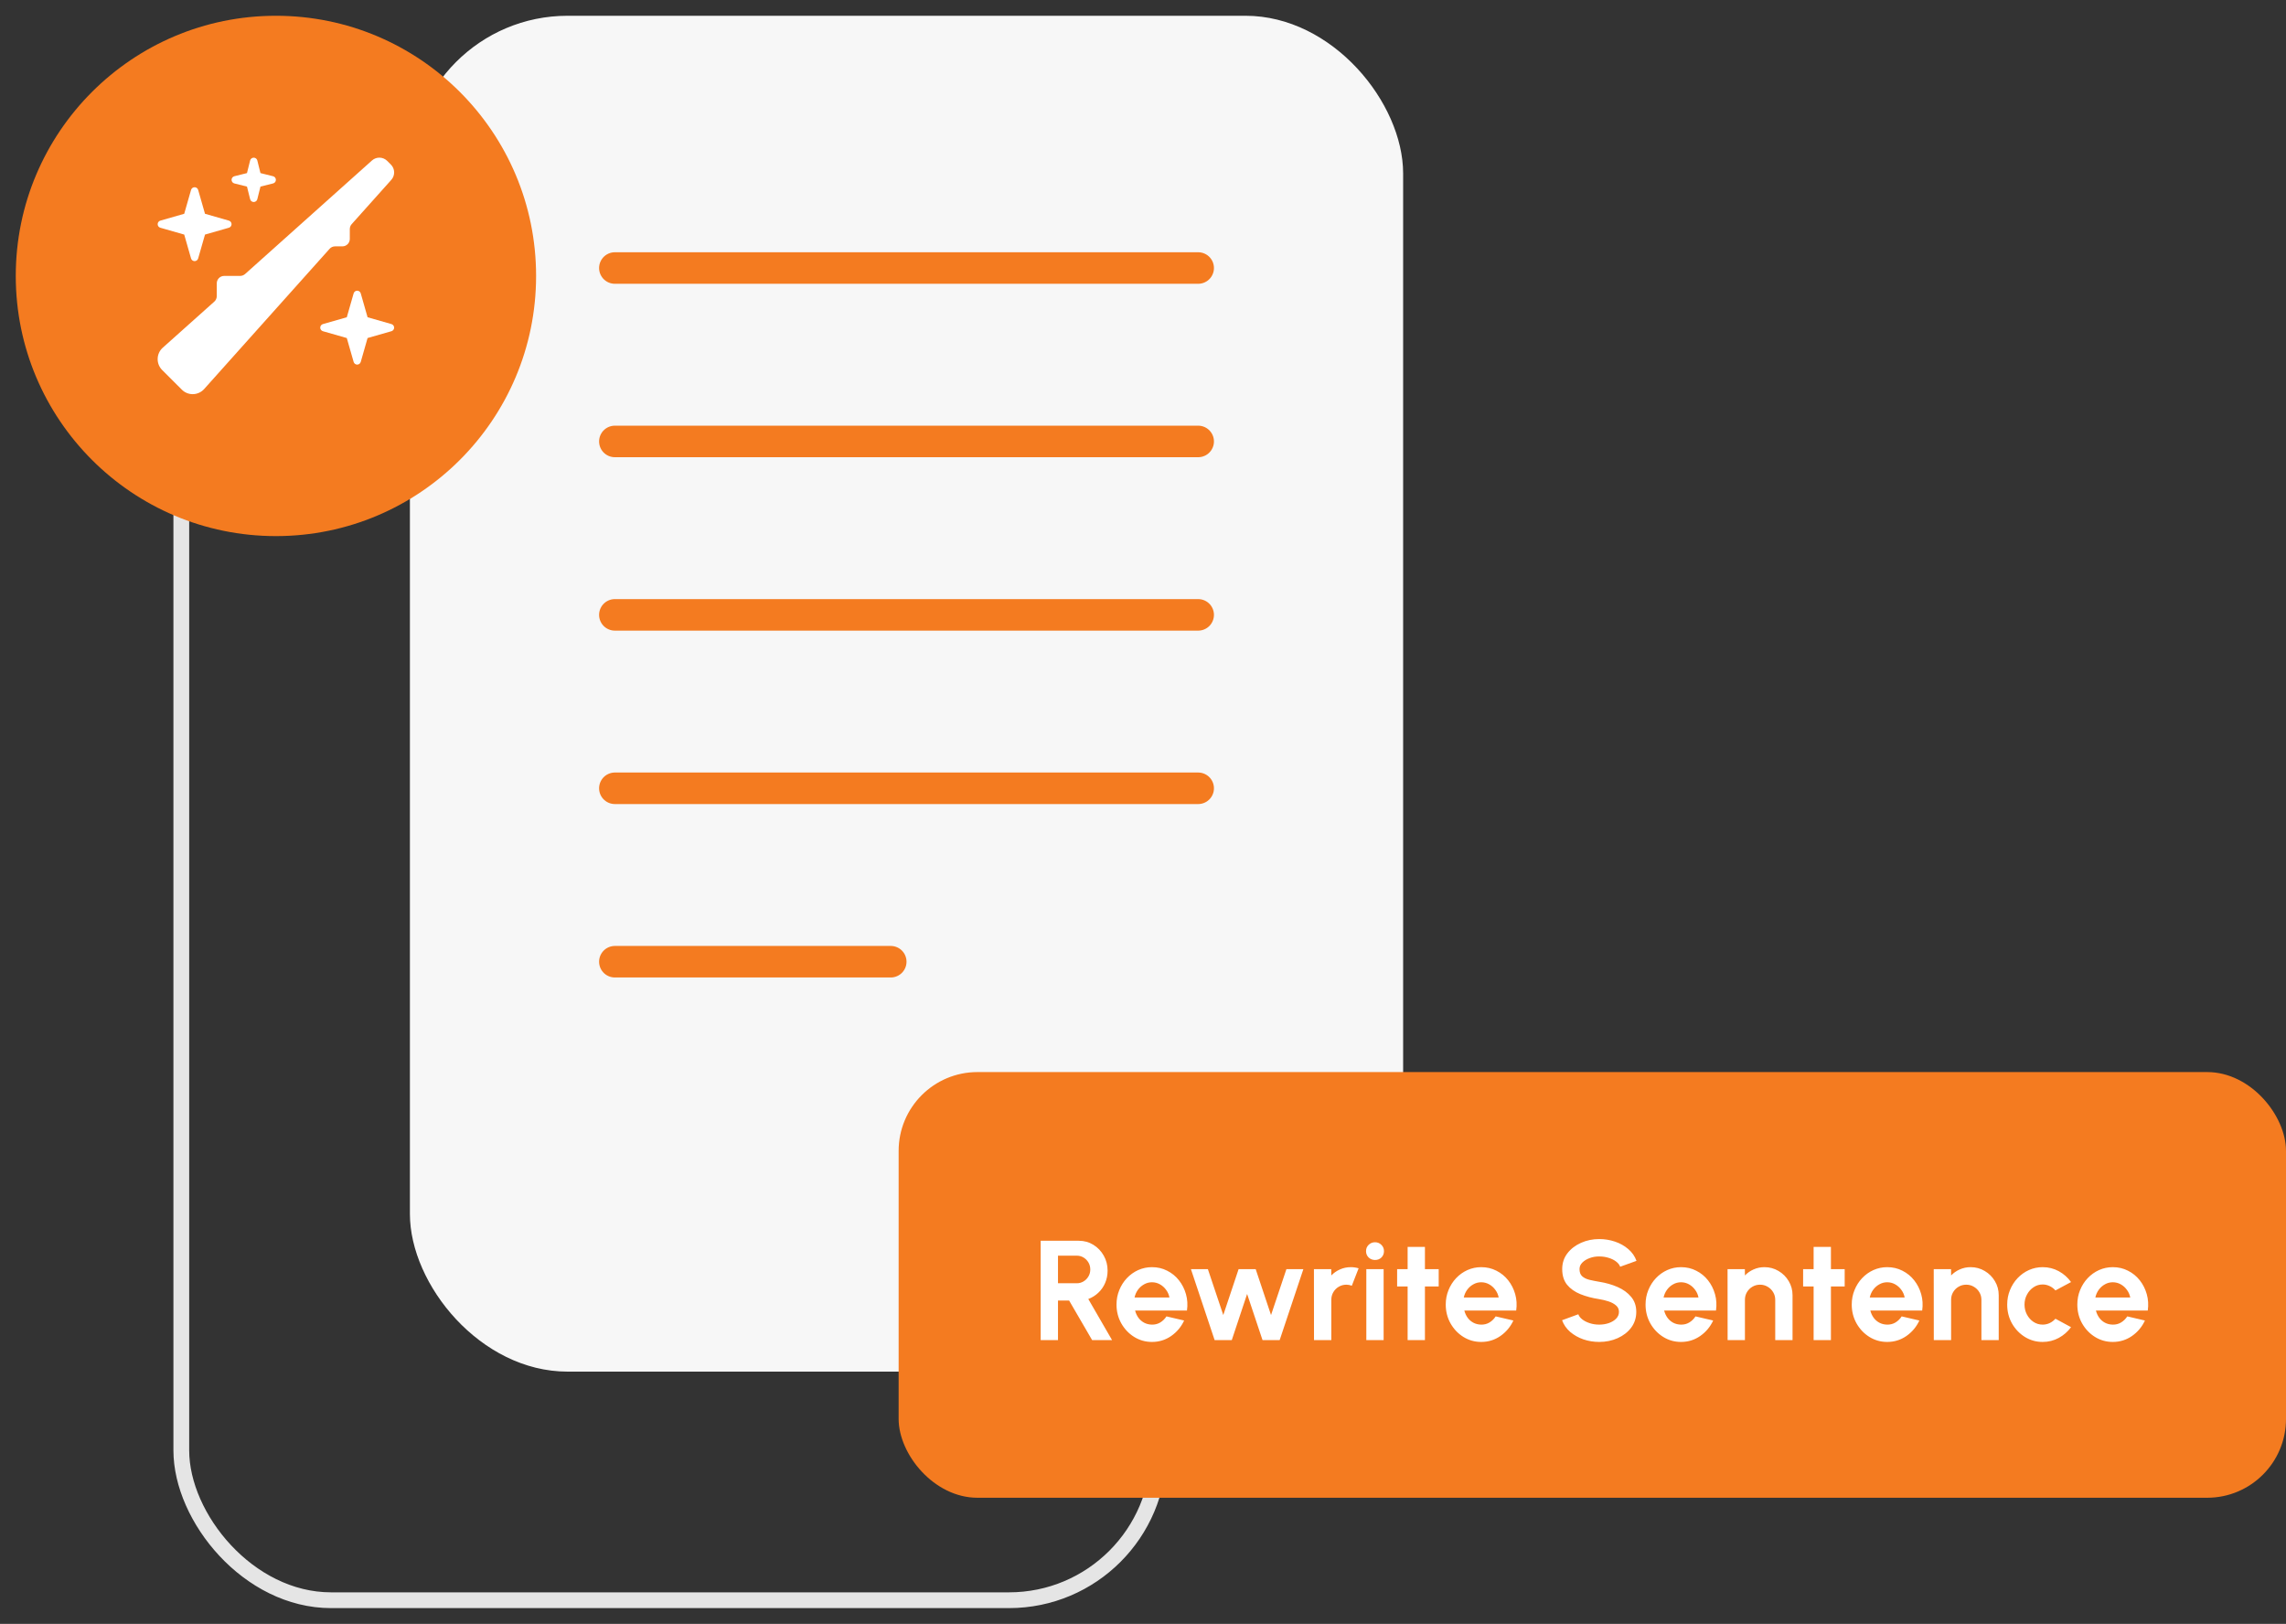 <svg width="145" height="103" viewBox="0 0 145 103" fill="none" xmlns="http://www.w3.org/2000/svg">
<rect x="0" y="0" width="145" height="103" fill="#333333" stroke="none"/>
<rect x="11.5" y="16.5" width="62" height="85" rx="9.5" stroke="#E5E5E5"/>
<rect x="26" y="1" width="63" height="86" rx="10" fill="#F7F7F7"/>
<line x1="39" y1="17" x2="76" y2="17" stroke="#F47B20" stroke-width="2" stroke-linecap="round"/>
<line x1="39" y1="28" x2="76" y2="28" stroke="#F47B20" stroke-width="2" stroke-linecap="round"/>
<line x1="39" y1="39" x2="76" y2="39" stroke="#F47B20" stroke-width="2" stroke-linecap="round"/>
<line x1="39" y1="50" x2="76" y2="50" stroke="#F47B20" stroke-width="2" stroke-linecap="round"/>
<line x1="39" y1="61" x2="56.5" y2="61" stroke="#F47B20" stroke-width="2" stroke-linecap="round"/>
<circle cx="17.502" cy="17.502" r="16.502" fill="#F47B20"/>
<g clip-path="url(#clip0_6221_607)">
<path d="M23.594 10.179C23.872 9.93 24.297 9.942 24.561 10.206L24.795 10.44C25.059 10.704 25.07 11.129 24.821 11.407L22.308 14.216C22.231 14.301 22.188 14.413 22.188 14.53V15.157C22.188 15.415 21.977 15.626 21.719 15.626H21.256C21.121 15.626 20.995 15.681 20.907 15.781L12.95 24.675C12.763 24.883 12.499 25.001 12.221 25.001C11.963 25.001 11.714 24.898 11.532 24.713L10.284 23.468C10.102 23.284 10 23.038 10 22.78C10 22.502 10.117 22.238 10.325 22.053L13.595 19.13C13.694 19.042 13.75 18.913 13.75 18.781V17.969C13.75 17.712 13.961 17.501 14.219 17.501H15.232C15.347 17.501 15.458 17.457 15.546 17.381L23.594 10.179ZM22.656 18.438C22.762 18.438 22.852 18.508 22.882 18.608L23.315 20.123L24.83 20.556C24.93 20.586 25 20.676 25 20.782C25 20.887 24.93 20.978 24.83 21.008L23.315 21.441L22.882 22.956C22.852 23.055 22.762 23.126 22.656 23.126C22.551 23.126 22.46 23.055 22.431 22.956L21.997 21.441L20.482 21.008C20.383 20.978 20.312 20.887 20.312 20.782C20.312 20.676 20.383 20.586 20.482 20.556L21.997 20.123L22.431 18.608C22.46 18.508 22.551 18.438 22.656 18.438ZM12.569 12.046L13.003 13.56L14.518 13.994C14.617 14.023 14.688 14.114 14.688 14.219C14.688 14.325 14.617 14.416 14.518 14.445L13.003 14.879L12.569 16.393C12.54 16.493 12.449 16.563 12.344 16.563C12.238 16.563 12.148 16.493 12.118 16.393L11.685 14.879L10.17 14.445C10.07 14.416 10 14.325 10 14.219C10 14.114 10.07 14.023 10.17 13.994L11.685 13.56L12.118 12.046C12.148 11.946 12.238 11.876 12.344 11.876C12.449 11.876 12.54 11.946 12.569 12.046ZM16.094 10.001C16.202 10.001 16.296 10.074 16.322 10.179L16.521 10.979L17.321 11.178C17.427 11.205 17.5 11.299 17.5 11.407C17.5 11.515 17.427 11.609 17.321 11.635L16.521 11.835L16.322 12.634C16.296 12.74 16.202 12.813 16.094 12.813C15.985 12.813 15.892 12.74 15.865 12.634L15.666 11.835L14.866 11.635C14.761 11.609 14.688 11.515 14.688 11.407C14.688 11.299 14.761 11.205 14.866 11.178L15.666 10.979L15.865 10.179C15.892 10.074 15.985 10.001 16.094 10.001Z" fill="white"/>
</g>
<rect x="57" y="68" width="88" height="27" rx="5" fill="#F47B20"/>
<path d="M66.01 85V78.7H68.427C68.769 78.7 69.078 78.785 69.354 78.957C69.63 79.127 69.849 79.357 70.011 79.645C70.173 79.93 70.254 80.246 70.254 80.594C70.254 80.879 70.201 81.142 70.096 81.382C69.994 81.619 69.85 81.825 69.664 81.999C69.481 82.172 69.27 82.305 69.03 82.394L70.537 85H69.273L67.815 82.493H67.108V85H66.01ZM67.108 81.395H68.301C68.457 81.395 68.599 81.356 68.728 81.278C68.857 81.201 68.961 81.096 69.039 80.963C69.117 80.832 69.156 80.684 69.156 80.522C69.156 80.358 69.117 80.209 69.039 80.077C68.961 79.945 68.857 79.84 68.728 79.762C68.599 79.684 68.457 79.645 68.301 79.645H67.108V81.395ZM73.07 85.117C72.656 85.117 72.278 85.01 71.936 84.797C71.597 84.585 71.326 84.298 71.122 83.938C70.921 83.578 70.82 83.18 70.82 82.746C70.82 82.418 70.879 82.112 70.996 81.828C71.113 81.54 71.273 81.287 71.477 81.072C71.684 80.853 71.924 80.681 72.197 80.558C72.47 80.436 72.761 80.374 73.07 80.374C73.421 80.374 73.742 80.449 74.033 80.599C74.327 80.746 74.576 80.948 74.78 81.207C74.984 81.465 75.133 81.758 75.226 82.088C75.319 82.418 75.34 82.763 75.289 83.124H71.999C72.041 83.291 72.11 83.443 72.206 83.578C72.302 83.71 72.424 83.817 72.571 83.897C72.718 83.975 72.884 84.016 73.07 84.019C73.262 84.022 73.436 83.977 73.592 83.884C73.751 83.788 73.883 83.659 73.988 83.497L75.109 83.758C74.926 84.157 74.653 84.484 74.29 84.739C73.927 84.991 73.52 85.117 73.07 85.117ZM71.963 82.3H74.177C74.144 82.12 74.074 81.958 73.966 81.814C73.861 81.667 73.73 81.55 73.574 81.463C73.418 81.376 73.25 81.332 73.07 81.332C72.89 81.332 72.724 81.376 72.571 81.463C72.418 81.547 72.287 81.662 72.179 81.809C72.074 81.954 72.002 82.117 71.963 82.3ZM78.132 85H77.043L75.54 80.5H76.615L77.592 83.412L78.564 80.5H79.648L80.621 83.412L81.597 80.5H82.672L81.169 85H80.081L79.104 82.075L78.132 85ZM83.347 85L83.342 80.5H84.44L84.445 80.9C84.598 80.739 84.781 80.611 84.994 80.518C85.207 80.422 85.436 80.374 85.682 80.374C85.847 80.374 86.012 80.398 86.177 80.446L85.745 81.553C85.631 81.508 85.517 81.486 85.403 81.486C85.226 81.486 85.064 81.529 84.917 81.616C84.773 81.7 84.658 81.816 84.571 81.963C84.487 82.106 84.445 82.267 84.445 82.444V85H83.347ZM86.665 80.5H87.763V85H86.665V80.5ZM87.222 79.919C87.061 79.919 86.924 79.867 86.813 79.762C86.702 79.654 86.647 79.519 86.647 79.357C86.647 79.198 86.702 79.064 86.813 78.957C86.924 78.849 87.059 78.794 87.218 78.794C87.377 78.794 87.51 78.849 87.618 78.957C87.73 79.064 87.785 79.198 87.785 79.357C87.785 79.519 87.731 79.654 87.623 79.762C87.515 79.867 87.382 79.919 87.222 79.919ZM91.256 81.598H90.383V85H89.285V81.598H88.619V80.5H89.285V79.087H90.383V80.5H91.256V81.598ZM93.953 85.117C93.539 85.117 93.161 85.01 92.819 84.797C92.48 84.585 92.209 84.298 92.005 83.938C91.804 83.578 91.703 83.18 91.703 82.746C91.703 82.418 91.762 82.112 91.879 81.828C91.996 81.54 92.156 81.287 92.36 81.072C92.567 80.853 92.807 80.681 93.08 80.558C93.353 80.436 93.644 80.374 93.953 80.374C94.304 80.374 94.625 80.449 94.916 80.599C95.21 80.746 95.459 80.948 95.663 81.207C95.867 81.465 96.016 81.758 96.109 82.088C96.202 82.418 96.223 82.763 96.172 83.124H92.882C92.924 83.291 92.993 83.443 93.089 83.578C93.185 83.71 93.307 83.817 93.454 83.897C93.601 83.975 93.767 84.016 93.953 84.019C94.145 84.022 94.319 83.977 94.475 83.884C94.634 83.788 94.766 83.659 94.871 83.497L95.992 83.758C95.809 84.157 95.536 84.484 95.173 84.739C94.81 84.991 94.403 85.117 93.953 85.117ZM92.846 82.3H95.06C95.027 82.12 94.957 81.958 94.849 81.814C94.744 81.667 94.613 81.55 94.457 81.463C94.301 81.376 94.133 81.332 93.953 81.332C93.773 81.332 93.607 81.376 93.454 81.463C93.301 81.547 93.17 81.662 93.062 81.809C92.957 81.954 92.885 82.117 92.846 82.3ZM101.439 85.117C101.091 85.117 100.757 85.063 100.436 84.955C100.118 84.844 99.839 84.686 99.599 84.483C99.359 84.275 99.186 84.028 99.081 83.74L100.112 83.362C100.154 83.482 100.239 83.591 100.368 83.691C100.497 83.79 100.655 83.869 100.841 83.929C101.027 83.989 101.226 84.019 101.439 84.019C101.658 84.019 101.862 83.986 102.051 83.92C102.243 83.851 102.398 83.757 102.515 83.636C102.632 83.513 102.69 83.371 102.69 83.209C102.69 83.044 102.629 82.909 102.506 82.804C102.383 82.696 102.225 82.611 102.033 82.547C101.841 82.484 101.643 82.436 101.439 82.403C100.992 82.335 100.592 82.228 100.238 82.084C99.884 81.94 99.603 81.74 99.396 81.486C99.192 81.231 99.09 80.9 99.09 80.496C99.09 80.115 99.2 79.781 99.419 79.496C99.638 79.212 99.926 78.99 100.283 78.831C100.64 78.671 101.025 78.592 101.439 78.592C101.784 78.592 102.117 78.646 102.438 78.754C102.759 78.862 103.04 79.019 103.28 79.227C103.523 79.433 103.697 79.683 103.802 79.974L102.767 80.347C102.725 80.227 102.639 80.118 102.51 80.019C102.381 79.919 102.224 79.841 102.038 79.784C101.852 79.725 101.652 79.695 101.439 79.695C101.226 79.692 101.024 79.726 100.832 79.798C100.643 79.867 100.488 79.962 100.368 80.082C100.248 80.201 100.188 80.34 100.188 80.496C100.188 80.697 100.244 80.848 100.355 80.95C100.469 81.052 100.62 81.127 100.809 81.175C100.998 81.22 101.208 81.262 101.439 81.301C101.859 81.367 102.248 81.478 102.605 81.634C102.962 81.79 103.248 81.999 103.464 82.26C103.68 82.517 103.788 82.834 103.788 83.209C103.788 83.59 103.68 83.924 103.464 84.213C103.248 84.498 102.962 84.719 102.605 84.879C102.248 85.037 101.859 85.117 101.439 85.117ZM106.627 85.117C106.213 85.117 105.835 85.01 105.493 84.797C105.154 84.585 104.882 84.298 104.678 83.938C104.477 83.578 104.377 83.18 104.377 82.746C104.377 82.418 104.435 82.112 104.552 81.828C104.669 81.54 104.83 81.287 105.034 81.072C105.241 80.853 105.481 80.681 105.754 80.558C106.027 80.436 106.318 80.374 106.627 80.374C106.978 80.374 107.299 80.449 107.59 80.599C107.884 80.746 108.133 80.948 108.337 81.207C108.541 81.465 108.689 81.758 108.782 82.088C108.875 82.418 108.896 82.763 108.845 83.124H105.556C105.598 83.291 105.667 83.443 105.763 83.578C105.859 83.71 105.98 83.817 106.127 83.897C106.274 83.975 106.441 84.016 106.627 84.019C106.819 84.022 106.993 83.977 107.149 83.884C107.308 83.788 107.44 83.659 107.545 83.497L108.665 83.758C108.482 84.157 108.209 84.484 107.846 84.739C107.483 84.991 107.077 85.117 106.627 85.117ZM105.52 82.3H107.734C107.701 82.12 107.63 81.958 107.522 81.814C107.417 81.667 107.287 81.55 107.131 81.463C106.975 81.376 106.807 81.332 106.627 81.332C106.447 81.332 106.28 81.376 106.127 81.463C105.974 81.547 105.844 81.662 105.736 81.809C105.631 81.954 105.559 82.117 105.52 82.3ZM113.7 82.156V85H112.602V82.444C112.602 82.267 112.558 82.106 112.471 81.963C112.384 81.816 112.267 81.7 112.12 81.616C111.976 81.529 111.816 81.486 111.639 81.486C111.462 81.486 111.3 81.529 111.153 81.616C111.009 81.7 110.893 81.816 110.806 81.963C110.722 82.106 110.68 82.267 110.68 82.444V85H109.582L109.578 80.5H110.676L110.68 80.9C110.833 80.739 111.016 80.611 111.229 80.518C111.442 80.422 111.672 80.374 111.918 80.374C112.245 80.374 112.543 80.455 112.813 80.617C113.083 80.776 113.298 80.99 113.457 81.26C113.619 81.528 113.7 81.826 113.7 82.156ZM117.008 81.598H116.135V85H115.037V81.598H114.371V80.5H115.037V79.087H116.135V80.5H117.008V81.598ZM119.705 85.117C119.291 85.117 118.913 85.01 118.571 84.797C118.232 84.585 117.961 84.298 117.757 83.938C117.556 83.578 117.455 83.18 117.455 82.746C117.455 82.418 117.514 82.112 117.631 81.828C117.748 81.54 117.908 81.287 118.112 81.072C118.319 80.853 118.559 80.681 118.832 80.558C119.105 80.436 119.396 80.374 119.705 80.374C120.056 80.374 120.377 80.449 120.668 80.599C120.962 80.746 121.211 80.948 121.415 81.207C121.619 81.465 121.768 81.758 121.861 82.088C121.954 82.418 121.975 82.763 121.924 83.124H118.634C118.676 83.291 118.745 83.443 118.841 83.578C118.937 83.71 119.059 83.817 119.206 83.897C119.353 83.975 119.519 84.016 119.705 84.019C119.897 84.022 120.071 83.977 120.227 83.884C120.386 83.788 120.518 83.659 120.623 83.497L121.744 83.758C121.561 84.157 121.288 84.484 120.925 84.739C120.562 84.991 120.155 85.117 119.705 85.117ZM118.598 82.3H120.812C120.779 82.12 120.709 81.958 120.601 81.814C120.496 81.667 120.365 81.55 120.209 81.463C120.053 81.376 119.885 81.332 119.705 81.332C119.525 81.332 119.359 81.376 119.206 81.463C119.053 81.547 118.922 81.662 118.814 81.809C118.709 81.954 118.637 82.117 118.598 82.3ZM126.778 82.156V85H125.68V82.444C125.68 82.267 125.636 82.106 125.549 81.963C125.462 81.816 125.345 81.7 125.198 81.616C125.054 81.529 124.894 81.486 124.717 81.486C124.54 81.486 124.378 81.529 124.231 81.616C124.087 81.7 123.971 81.816 123.884 81.963C123.8 82.106 123.758 82.267 123.758 82.444V85H122.66L122.656 80.5H123.754L123.758 80.9C123.911 80.739 124.094 80.611 124.307 80.518C124.52 80.422 124.75 80.374 124.996 80.374C125.323 80.374 125.621 80.455 125.891 80.617C126.161 80.776 126.376 80.99 126.535 81.26C126.697 81.528 126.778 81.826 126.778 82.156ZM130.376 83.645L131.366 84.181C131.159 84.463 130.9 84.689 130.588 84.861C130.276 85.031 129.935 85.117 129.566 85.117C129.152 85.117 128.774 85.01 128.432 84.797C128.093 84.585 127.822 84.299 127.618 83.942C127.417 83.582 127.316 83.185 127.316 82.75C127.316 82.42 127.375 82.112 127.492 81.828C127.609 81.54 127.769 81.287 127.973 81.072C128.18 80.853 128.42 80.681 128.693 80.558C128.966 80.436 129.257 80.374 129.566 80.374C129.935 80.374 130.276 80.46 130.588 80.63C130.9 80.802 131.159 81.031 131.366 81.319L130.376 81.85C130.271 81.73 130.147 81.637 130.003 81.571C129.862 81.505 129.716 81.472 129.566 81.472C129.35 81.472 129.155 81.532 128.981 81.652C128.807 81.769 128.669 81.925 128.567 82.12C128.465 82.312 128.414 82.522 128.414 82.75C128.414 82.975 128.465 83.185 128.567 83.38C128.669 83.572 128.807 83.727 128.981 83.844C129.155 83.96 129.35 84.019 129.566 84.019C129.722 84.019 129.871 83.986 130.012 83.92C130.153 83.851 130.274 83.76 130.376 83.645ZM134.014 85.117C133.6 85.117 133.222 85.01 132.88 84.797C132.541 84.585 132.269 84.298 132.065 83.938C131.864 83.578 131.764 83.18 131.764 82.746C131.764 82.418 131.822 82.112 131.939 81.828C132.056 81.54 132.217 81.287 132.421 81.072C132.628 80.853 132.868 80.681 133.141 80.558C133.414 80.436 133.705 80.374 134.014 80.374C134.365 80.374 134.686 80.449 134.977 80.599C135.271 80.746 135.52 80.948 135.724 81.207C135.928 81.465 136.076 81.758 136.169 82.088C136.262 82.418 136.283 82.763 136.232 83.124H132.943C132.985 83.291 133.054 83.443 133.15 83.578C133.246 83.71 133.367 83.817 133.514 83.897C133.661 83.975 133.828 84.016 134.014 84.019C134.206 84.022 134.38 83.977 134.536 83.884C134.695 83.788 134.827 83.659 134.932 83.497L136.052 83.758C135.869 84.157 135.596 84.484 135.233 84.739C134.87 84.991 134.464 85.117 134.014 85.117ZM132.907 82.3H135.121C135.088 82.12 135.017 81.958 134.909 81.814C134.804 81.667 134.674 81.55 134.518 81.463C134.362 81.376 134.194 81.332 134.014 81.332C133.834 81.332 133.667 81.376 133.514 81.463C133.361 81.547 133.231 81.662 133.123 81.809C133.018 81.954 132.946 82.117 132.907 82.3Z" fill="white"/>
<defs>
<clipPath id="clip0_6221_607">
<rect width="15" height="15" fill="white" transform="translate(10 10)"/>
</clipPath>
</defs>
</svg>
